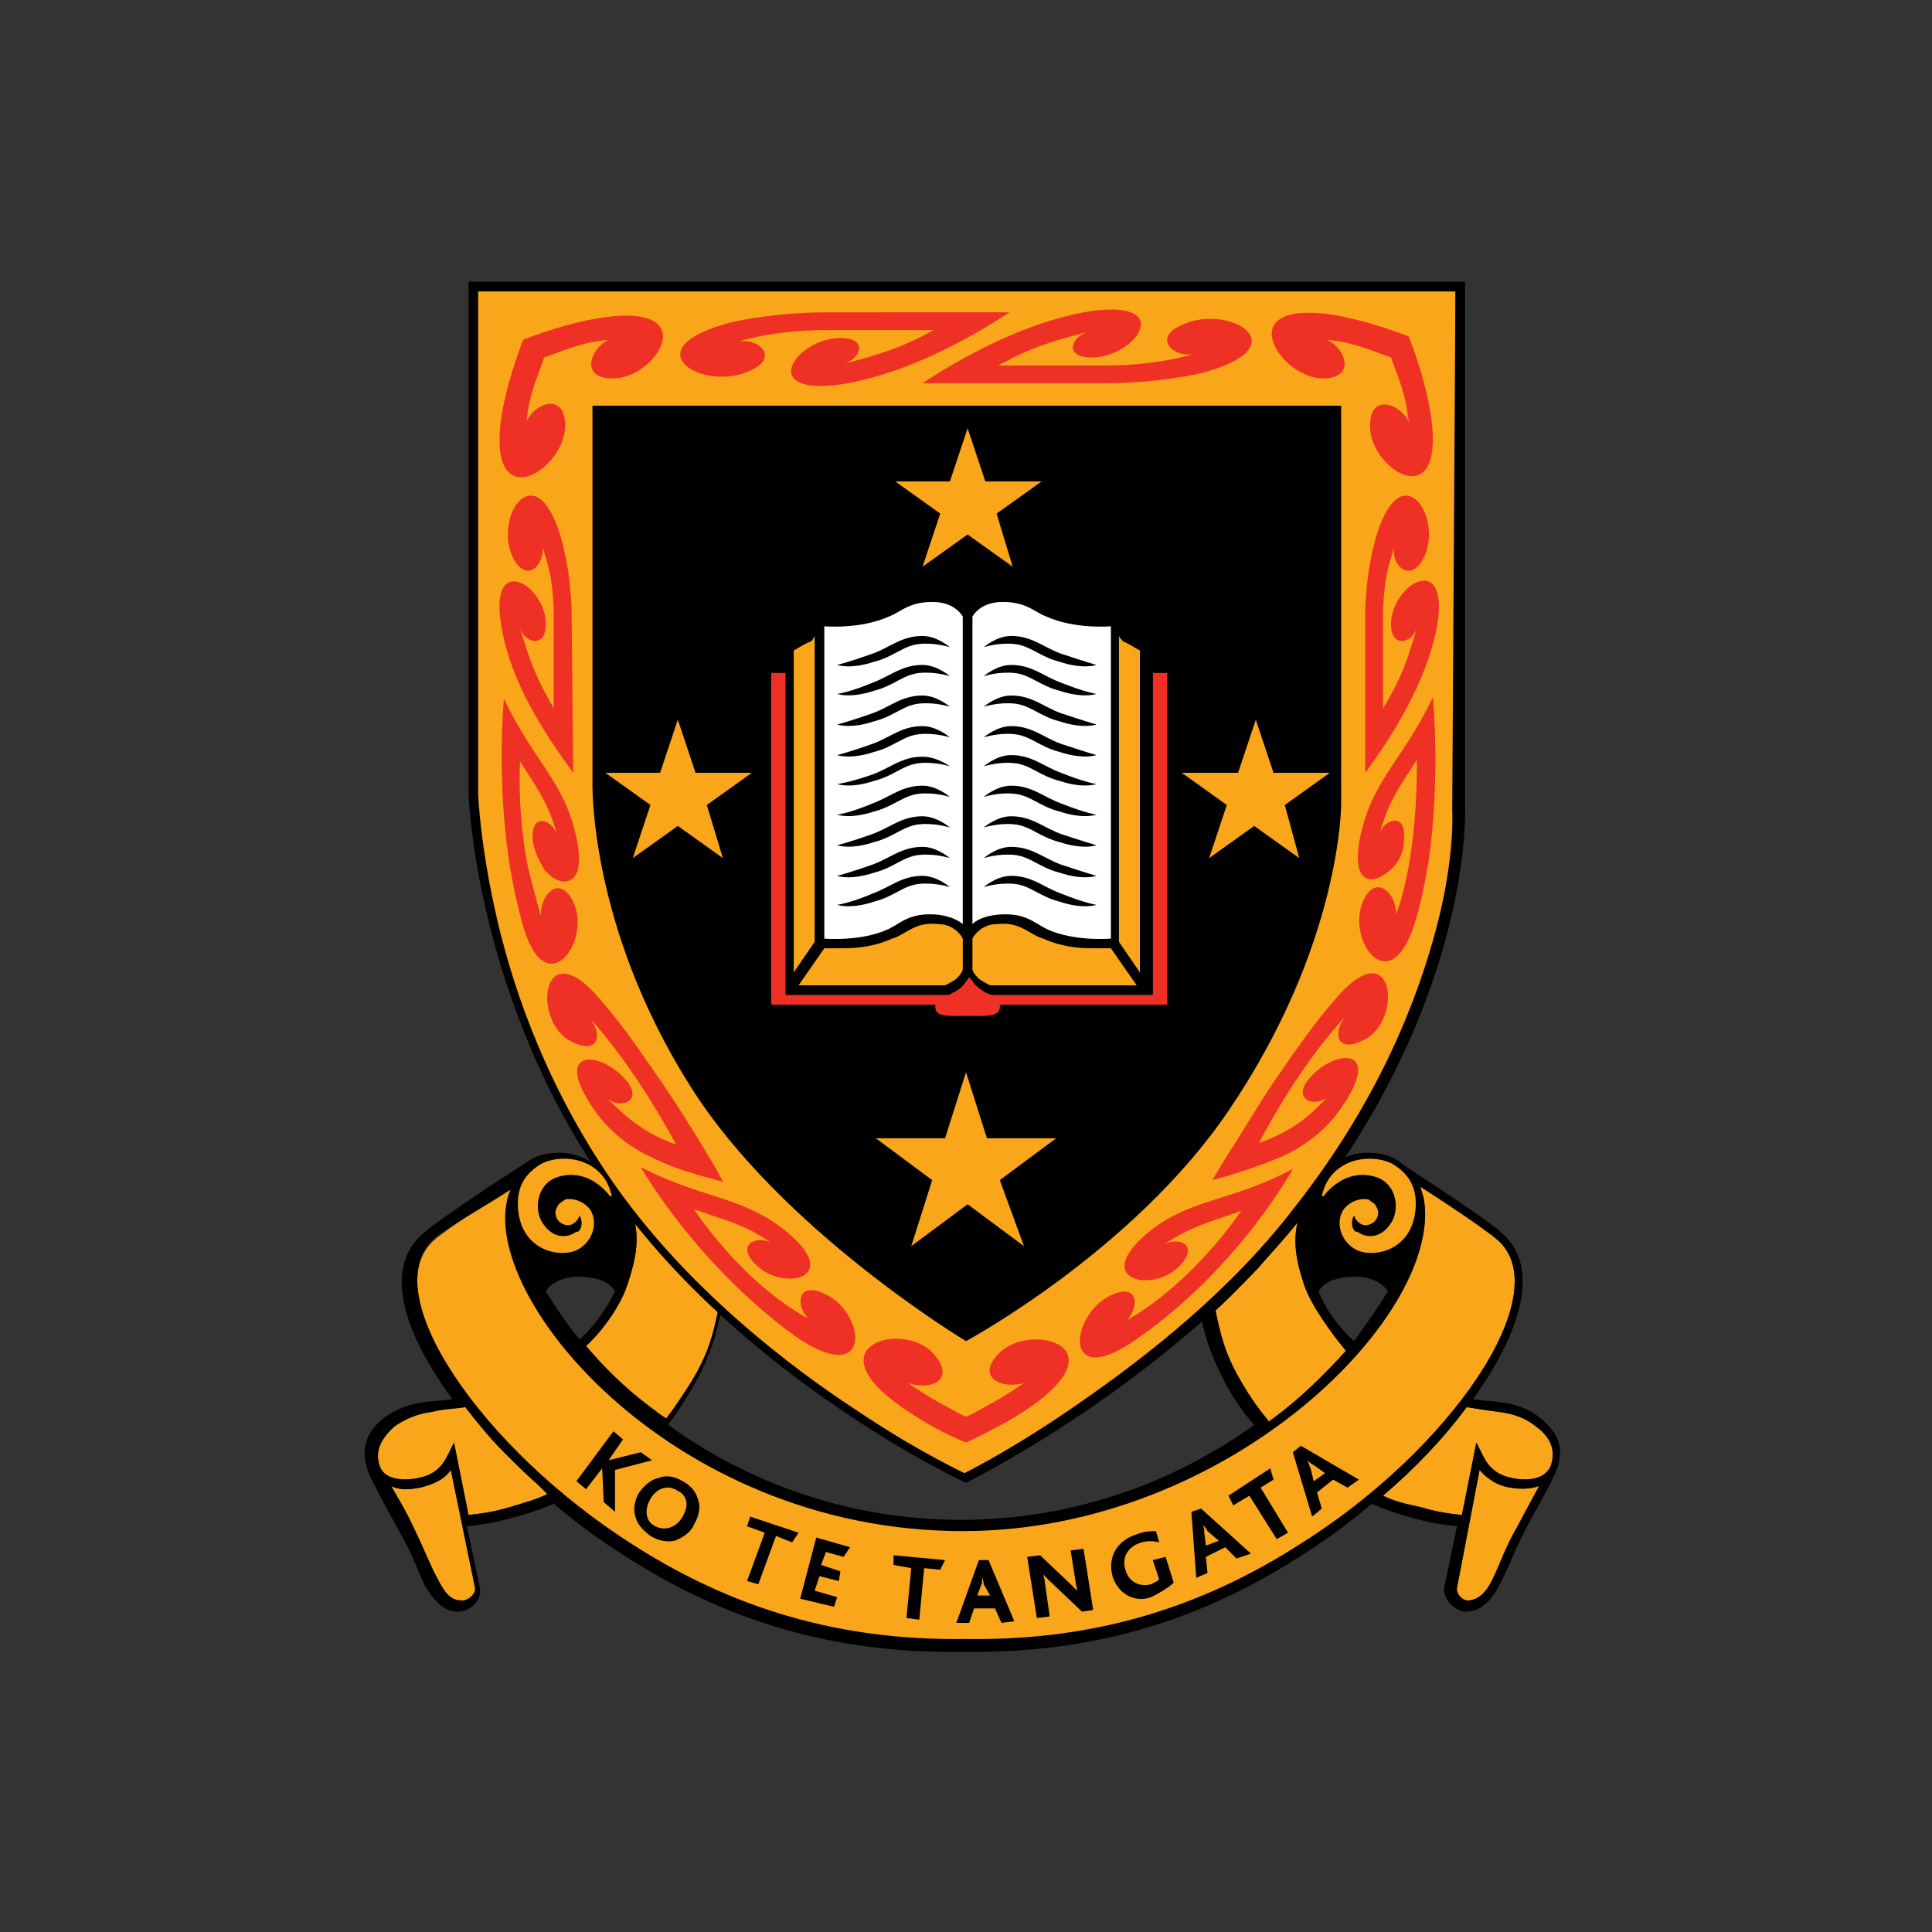 <?xml version="1.0" encoding="UTF-8" standalone="yes"?>
<svg version="1.2" viewBox="0 0 120 120" xml:space="preserve" baseProfile="tiny-ps" xmlns="http://www.w3.org/2000/svg">
  <rect x="0" y="0" width="120" height="120" fill="#333333" stroke="none"/>
  <title>bimi-svg-tiny-12-ps</title>
  <g id="UoW_logo_CMYK_vert.ai_1_">
    <g>
      <g>
        <path class="st0" d="M90.5,98.6c-0.1,0.4,0.4,0.9,0.8,0.8c0.6-0.1,1-0.5,1.4-1.3s0.8-2,1.5-3.2c0.6-1.1,0.9-1.7,1.4-2.6&#xD;&#xA;&#x9;&#x9;&#x9;&#x9;c-0.6,0.2-1.2,0.2-1.8,0.1c-0.7-0.1-1.4-0.5-1.9-1.1L90.5,98.6z M29.5,98.6L28,91.3c-0.4,0.6-1.1,0.9-1.9,1.1&#xD;&#xA;&#x9;&#x9;&#x9;&#x9;c-0.6,0.1-1.2,0.2-1.8-0.1c0.5,0.9,0.9,1.5,1.4,2.6c0.6,1.2,1,2.3,1.5,3.2c0.4,0.8,0.8,1.3,1.4,1.3C29,99.5,29.6,99,29.5,98.6&#xD;&#xA;&#x9;&#x9;&#x9;&#x9; M88.2,73.7C90.8,79.8,77.3,95,60,95c-17.1,0-30.7-15.3-28.2-21.3c-1.7,1.1-4.1,2.7-4.8,3.3c-3.8,3.3,2.9,13.1,12.4,19.1&#xD;&#xA;&#x9;&#x9;&#x9;&#x9;c6.9,4.4,13.7,5.9,20.6,5.8c6.9,0.1,13.7-1.4,20.6-5.8c9.5-6,16.2-15.8,12.4-19.1C92.3,76.4,89.9,74.8,88.2,73.7 M36.4,83.6&#xD;&#xA;&#x9;&#x9;&#x9;&#x9;c1.1,1.3,2.4,2.6,4,3.8c0.3,0.2,0.6,0.5,1,0.7c0.1-0.2,0.3-0.4,0.5-0.7c0.4-0.6,0.9-1.3,1.4-2.2c0.7-1.3,1-2.3,1.3-3.8&#xD;&#xA;&#x9;&#x9;&#x9;&#x9;c-1.2-1.1-2.8-2.8-2.8-2.8s-1.2-1.3-2.4-2.8c0.3,1.2,0.1,2.4-0.4,3.9C38.6,81,37.5,82.6,36.4,83.6 M33.5,92.3&#xD;&#xA;&#x9;&#x9;&#x9;&#x9;c-0.8-0.7-1.5-1.4-2.2-2.1c-0.9-0.9-1.7-1.9-2.4-2.8c-0.6,0.1-1.3,0.1-2.1,0.3c-0.8,0.1-1.6,0.4-2.3,0.9c-1,0.9-1.2,1.7-0.9,2.5&#xD;&#xA;&#x9;&#x9;&#x9;&#x9;c0.3,0.8,1.4,0.9,2.4,0.7c0.9-0.2,1.4-0.6,1.8-1.4l0.4-0.8l0.9,4.5c0.9-0.1,1.6-0.2,2.6-0.5c1-0.3,1.7-0.5,2.3-0.8L33.5,92.3z&#xD;&#xA;&#x9;&#x9;&#x9;&#x9; M91.1,87.4c-1.4,1.9-3.2,3.8-5.2,5.5c0.6,0.3,1.3,0.5,2.3,0.7c1,0.3,1.7,0.4,2.6,0.5l0.9-4.5l0.4,0.8c0.4,0.8,0.9,1.2,1.8,1.4&#xD;&#xA;&#x9;&#x9;&#x9;&#x9;c1,0.2,2,0.1,2.4-0.7c0.3-0.8,0.2-1.7-0.9-2.5c-0.6-0.5-1.4-0.8-2.3-0.9C92.4,87.6,91.7,87.5,91.1,87.4 M81,79.8&#xD;&#xA;&#x9;&#x9;&#x9;&#x9;c-0.5-1.5-0.7-2.7-0.4-3.9c-1.2,1.4-2.4,2.8-2.4,2.8s-1.5,1.6-2.7,2.7c0.3,1.5,0.6,2.6,1.3,3.9c0.5,0.9,1,1.7,1.4,2.2&#xD;&#xA;&#x9;&#x9;&#x9;&#x9;c0.2,0.3,0.5,0.6,0.6,0.8c2.1-1.5,3.7-3.2,4.8-4.4C82.6,82.7,81.4,81,81,79.8" fill-rule="evenodd" fill="#FAA61A"/>
        <path class="st1" d="M43.1,94.7c0.3-0.5,0.4-1,0.3-1.4c-0.1-0.5-0.4-1-1-1.3c-0.5-0.3-1-0.4-1.5-0.2c-0.5,0.1-0.9,0.5-1.2,0.9&#xD;&#xA;&#x9;&#x9;&#x9;&#x9;c-0.3,0.5-0.4,1.1-0.2,1.6c0.1,0.4,0.5,0.8,0.9,1.1c0.5,0.3,1,0.4,1.5,0.3C42.4,95.5,42.9,95.2,43.1,94.7 M42.4,94.2&#xD;&#xA;&#x9;&#x9;&#x9;&#x9;c-0.4,0.7-1.1,0.9-1.7,0.6c-0.6-0.3-0.7-1-0.3-1.7s1.1-0.9,1.7-0.5C42.7,92.9,42.8,93.5,42.4,94.2" fill-rule="evenodd"/>
        <path class="st1" d="M63,100.7l-1.6-3.8h-0.6l-1.4,3.9h0.8l0.3-0.9h1.3l0.4,0.9L63,100.7z M61.5,99.1h-0.8l0.3-0.8&#xD;&#xA;&#x9;&#x9;&#x9;&#x9;c0-0.1,0-0.3,0-0.4l0,0c0,0.1,0.1,0.3,0.1,0.5L61.5,99.1z" fill-rule="evenodd"/>
        <path class="st1" d="M67.9,100l-0.6-3.8l-0.8,0.1l0.3,1.9c0,0.2,0.1,0.4,0.1,0.6l0,0c-0.1-0.1-0.3-0.3-0.4-0.4l-1.9-1.8l-0.8,0.1&#xD;&#xA;&#x9;&#x9;&#x9;&#x9;l0.6,3.8l0.8-0.1l-0.3-2.1c0-0.2-0.1-0.4-0.1-0.5l0,0c0.1,0.1,0.3,0.3,0.4,0.4l2,1.9L67.9,100z" fill-rule="evenodd"/>
        <path d="M72.9,98.3l-0.5-1.6l-0.8,0.2l0.4,1.2c-0.1,0.1-0.3,0.2-0.5,0.3c-0.8,0.2-1.4-0.2-1.6-0.9c-0.2-0.6,0-1.4,1-1.7&#xD;&#xA;&#x9;&#x9;&#x9;&#x9;c0.4-0.1,0.7-0.1,1.1,0l-0.2-0.7c-0.3,0-0.7,0-1.2,0.2c-1.3,0.4-1.8,1.5-1.5,2.6c0.3,1,1.3,1.7,2.4,1.3&#xD;&#xA;&#x9;&#x9;&#x9;&#x9;C72.1,98.9,72.6,98.6,72.9,98.3"/>
        <path class="st1" d="M77.7,96.5l-3.1-2.8L74,93.9l0.3,4.1l0.7-0.3l-0.1-1l1.2-0.6l0.7,0.7L77.7,96.5z M75.7,95.7L74.9,96&#xD;&#xA;&#x9;&#x9;&#x9;&#x9;l-0.1-0.8c0-0.2,0-0.3-0.1-0.5l0,0c0.1,0.1,0.2,0.2,0.3,0.4L75.7,95.7z" fill-rule="evenodd"/>
        <path class="st1" d="M84.4,91.9l-3.6-2.1l-0.5,0.4l1.2,4l0.6-0.5l-0.3-1l1-0.8l0.9,0.5L84.4,91.9z M82.3,91.5L81.6,92l-0.2-0.8&#xD;&#xA;&#x9;&#x9;&#x9;&#x9;c-0.1-0.2-0.1-0.3-0.2-0.5l0,0c0.1,0.1,0.2,0.2,0.4,0.3L82.3,91.5z" fill-rule="evenodd"/>
        <path d="M90.5,98.6c-0.1,0.4,0.4,0.9,0.8,0.8c0.6-0.1,1-0.5,1.4-1.3s0.8-2,1.5-3.2c0.6-1.1,0.9-1.7,1.4-2.6&#xD;&#xA;&#x9;&#x9;&#x9;&#x9;c-0.6,0.2-1.2,0.2-1.8,0.1c-0.7-0.1-1.4-0.5-1.9-1.1L90.5,98.6z M29.5,98.6L28,91.3c-0.4,0.6-1.1,0.9-1.9,1.1&#xD;&#xA;&#x9;&#x9;&#x9;&#x9;c-0.6,0.1-1.2,0.2-1.8-0.1c0.5,0.9,0.9,1.5,1.4,2.6c0.6,1.2,1,2.3,1.5,3.2c0.4,0.8,0.8,1.3,1.4,1.3C29,99.5,29.6,99,29.5,98.6&#xD;&#xA;&#x9;&#x9;&#x9;&#x9; M36.4,83.6c1.1,1.3,2.4,2.6,4,3.8c0.3,0.2,0.6,0.5,1,0.7c0.1-0.2,0.3-0.4,0.5-0.7c0.4-0.6,0.9-1.3,1.4-2.2&#xD;&#xA;&#x9;&#x9;&#x9;&#x9;c0.7-1.3,1-2.3,1.3-3.8c-1.2-1.1-2.8-2.8-2.8-2.8s-1.2-1.3-2.4-2.8c0.3,1.2,0.1,2.4-0.4,3.9C38.6,81,37.5,82.6,36.4,83.6&#xD;&#xA;&#x9;&#x9;&#x9;&#x9; M33.5,92.3c-0.8-0.7-1.5-1.4-2.2-2.1c-0.9-0.9-1.7-1.9-2.4-2.8c-0.6,0.1-1.3,0.1-2.1,0.3c-0.8,0.1-1.6,0.4-2.3,0.9&#xD;&#xA;&#x9;&#x9;&#x9;&#x9;c-1,0.9-1.2,1.7-0.9,2.5c0.3,0.8,1.4,0.9,2.4,0.7c0.9-0.2,1.4-0.6,1.8-1.4l0.4-0.8l0.9,4.5c0.9-0.1,1.6-0.2,2.6-0.5&#xD;&#xA;&#x9;&#x9;&#x9;&#x9;c1-0.3,1.7-0.5,2.3-0.8L33.5,92.3z M91.1,87.4c-1.4,1.9-3.2,3.8-5.2,5.5c0.6,0.3,1.3,0.5,2.3,0.7c1,0.3,1.7,0.4,2.6,0.5l0.9-4.5&#xD;&#xA;&#x9;&#x9;&#x9;&#x9;l0.4,0.8c0.4,0.8,0.9,1.2,1.8,1.4c1,0.2,2,0.1,2.4-0.7c0.3-0.8,0.2-1.7-0.9-2.5c-0.6-0.5-1.4-0.8-2.3-0.9&#xD;&#xA;&#x9;&#x9;&#x9;&#x9;C92.4,87.6,91.7,87.5,91.1,87.4 M81,79.8c-0.5-1.5-0.7-2.7-0.4-3.9c-1.2,1.4-2.4,2.8-2.4,2.8s-1.5,1.6-2.7,2.7&#xD;&#xA;&#x9;&#x9;&#x9;&#x9;c0.3,1.5,0.6,2.6,1.3,3.9c0.5,0.9,1,1.7,1.4,2.2c0.2,0.3,0.5,0.6,0.6,0.8c2.1-1.5,3.7-3.2,4.8-4.4C82.6,82.7,81.4,81,81,79.8&#xD;&#xA;&#x9;&#x9;&#x9;&#x9; M38.2,80.2c-0.4-0.7-1.4-0.9-2.3-0.9c-0.8,0-1.6,0.3-2,0.9c0.6,1,1.3,2,2.1,3C36.9,82.4,37.8,81.1,38.2,80.2 M86.2,80.2&#xD;&#xA;&#x9;&#x9;&#x9;&#x9;c-0.4-0.6-1.2-0.9-2-0.9c-0.9,0-1.9,0.2-2.3,0.9c0.4,1.1,1.3,2.3,2.2,3.1C84.9,82.2,85.6,81.2,86.2,80.2 M88.2,73.7&#xD;&#xA;&#x9;&#x9;&#x9;&#x9;c0.1,0.2,0.1,0.4,0.2,0.6c1.5,7.1-11.9,20.8-28.6,20.8c-18.4,0-30.6-15.2-28.1-21.2c-1.7,1.1-4,2.4-4.7,3&#xD;&#xA;&#x9;&#x9;&#x9;&#x9;C23.2,80.2,29.9,90,39.4,96c6.9,4.4,13.7,5.9,20.6,5.8c6.9,0.1,13.7-1.4,20.6-5.8c9.5-5.9,16.2-15.7,12.4-19&#xD;&#xA;&#x9;&#x9;&#x9;&#x9;C92.3,76.4,90,74.8,88.2,73.7 M81.5,73.9c0.7-1.3,1.7-2.2,3.3-2.3c0.9,0,1.6,0.1,2.3,0.7c0.1,0.1,5.4,3.5,6.2,4.3&#xD;&#xA;&#x9;&#x9;&#x9;&#x9;c2.4,2.1,1.2,6.1-1.8,10.3c0.5,0.1,1.1,0.1,1.7,0.2c0.9,0.1,1.8,0.4,2.5,1c1.2,1,1.5,2,0.9,3.4c-0.7,1.5-1.2,2.2-2,3.8&#xD;&#xA;&#x9;&#x9;&#x9;&#x9;c-0.6,1.2-1,2.3-1.5,3.2c-0.4,0.8-1,1.5-1.9,1.6c-0.7,0.1-1.6-0.7-1.5-1.5l0.8-3.8c-0.9-0.1-1.6-0.2-2.7-0.5s-1.9-0.6-2.6-0.9&#xD;&#xA;&#x9;&#x9;&#x9;&#x9;c-1.4,1.2-2.9,2.3-4.5,3.3c-7,4.5-13.9,6-20.9,5.9c-7,0.1-13.9-1.4-20.9-5.9c-1.6-1-3.1-2.1-4.5-3.3c-0.7,0.3-1.5,0.6-2.7,0.9&#xD;&#xA;&#x9;&#x9;&#x9;&#x9;c-1,0.3-1.8,0.4-2.7,0.5l0.8,3.8c0.2,0.9-0.8,1.6-1.5,1.5c-0.9-0.1-1.4-0.8-1.9-1.6c-0.4-0.8-0.8-2-1.5-3.2&#xD;&#xA;&#x9;&#x9;&#x9;&#x9;c-0.8-1.5-1.3-2.3-2-3.8c-0.5-1.3-0.3-2.4,0.9-3.4c0.8-0.6,1.7-0.9,2.5-1c0.6-0.1,1.3-0.1,1.8-0.2c-3.1-4.2-4.3-8.2-1.8-10.3&#xD;&#xA;&#x9;&#x9;&#x9;&#x9;c1-0.9,5-3.5,6.4-4.4c0.7-0.5,1.3-0.6,2.2-0.6c1.6,0.1,2.5,1,3.3,2.2c1.3,1.8,3.6,4.4,3.6,4.4s1.7,1.8,2.9,2.8l0.1,0.3&#xD;&#xA;&#x9;&#x9;&#x9;&#x9;c-0.3,1.7-0.7,2.8-1.4,4.2c-0.5,0.9-1,1.7-1.4,2.3c-0.2,0.3-0.4,0.5-0.5,0.7c4.7,3.4,10.9,5.9,18.2,5.9c7.2,0,13.5-2.5,18.2-5.9&#xD;&#xA;&#x9;&#x9;&#x9;&#x9;c-0.2-0.2-0.4-0.5-0.6-0.7c-0.4-0.6-1-1.4-1.4-2.3c-0.7-1.4-1.1-2.5-1.4-4.2l0.1-0.3c1.2-1,2.9-2.8,2.9-2.8S80.2,75.7,81.5,73.9&#xD;&#xA;&#x9;&#x9;&#x9;&#x9;L81.5,73.9z"/>
        <path class="st2" d="M90.4,18.1v32.2c0,0,0.1,2.9-1,7.4c-1.2,4.5-3.6,10.7-8.8,17.3c-4,5.1-9.2,9.2-13.3,12.1&#xD;&#xA;&#x9;&#x9;&#x9;&#x9;c-3.7,2.5-6.9,4.2-7.5,4.6c-0.6-0.3-3.6-2.1-7.5-4.7c-4.6-2.9-10-7.2-13.9-13c-4.2-5.9-6.6-12.1-7.7-16.8&#xD;&#xA;&#x9;&#x9;&#x9;&#x9;c-1.1-4.7-1.1-7.9-1.1-7.9V18.1C29.5,18.1,90.4,18.1,90.4,18.1z" fill="#FAA61A"/>
        <path d="M36.8,25.2h46.5V50c0,0,0,8.7-7,19C70.4,77.7,60,83.3,60,83.3s-11.5-6.9-17.1-15.8c-6.4-10.1-6.1-19-6.1-19L36.8,25.2z"/>
        <path class="st1" d="M90.4,18.1H29.7v31.2c0,0,0.1,3.2,1.2,7.9c1.1,4.7,3.3,10.8,7.5,16.7C42.5,79.6,47.9,84,52.3,87&#xD;&#xA;&#x9;&#x9;&#x9;&#x9;c3.9,2.7,7,4.2,7.6,4.5c0.6-0.3,3.5-1.8,7.2-4.4c4.2-2.9,9.4-7,13.3-12.1c5.2-6.6,7.6-12.8,8.8-17.3c1.2-4.5,1-7.4,1-7.4&#xD;&#xA;&#x9;&#x9;&#x9;&#x9;L90.4,18.1L90.4,18.1z M91,17.5v32.7c0,0,0.5,11.7-9.9,25.1C73,85.7,60,92.1,60,92.1s-3.5-1.6-8-4.7c-4.4-3-9.9-7.5-14-13.3&#xD;&#xA;&#x9;&#x9;&#x9;&#x9;c-8.5-11.8-8.9-24.8-8.9-24.8V17.5H91z" fill-rule="evenodd"/>
        <path class="st3" d="M35.6,56c-0.9-1.8-2.1-0.3-2,0.9c-0.3-1-0.8-3-0.8-3c-0.7-3.5-0.5-6.6-0.5-6.6c1.1,1.7,1.7,2.5,2.3,4.5&#xD;&#xA;&#x9;&#x9;&#x9;&#x9;c-0.4-1-1.7-1.3-1.5,0.5c0.1,0.6,0.4,1.2,0.7,1.7l0,0c0.7,0.9,1.8,1.1,2.1,0l0,0c0.1-0.5,0.1-1.3-0.2-2.4&#xD;&#xA;&#x9;&#x9;&#x9;&#x9;c-0.8-3.2-2.6-4.4-4.4-8.2c0,0-0.5,5.2,0.4,10.6c0.2,1.1,0.4,2.1,0.7,3.2C33.8,62.6,36.8,58.5,35.6,56" fill="#EE3124"/>
        <path class="st3" d="M62.1,84c-1.6,1.6,0.2,2.3,1.5,1.9c0,0-1,0.7-1.9,1.2c-0.6,0.3-1.2,0.7-1.7,0.9c-0.5-0.2-1.1-0.6-1.7-0.9&#xD;&#xA;&#x9;&#x9;&#x9;&#x9;c-0.9-0.5-1.9-1.2-1.9-1.2c1.4,0.5,3.1-0.2,1.5-1.9c-1.8-1.9-7.1-0.5-2.3,3.1c1.2,0.9,2.7,1.8,4.4,2.5c1.7-0.8,3.2-1.6,4.4-2.5&#xD;&#xA;&#x9;&#x9;&#x9;&#x9;C69.2,83.5,64,82.2,62.1,84" fill="#EE3124"/>
        <path class="st3" d="M51.3,80.4c-1.8-0.9-1.9,0.7-1.1,1.5c-4.2-2.3-7.1-6.8-7.1-6.8c1.9,0.7,3.1,0.9,4.8,2.1&#xD;&#xA;&#x9;&#x9;&#x9;&#x9;c-0.9-0.5-2.2,0.1-1,1.3c1.7,1.8,5.7,0.9,1.7-2.2c-2.6-2-5.1-1.9-8.8-3.8c0,0,3.4,6,9.6,10.5C54.2,86.3,53.8,81.6,51.3,80.4" fill="#EE3124"/>
        <path class="st3" d="M73.3,78.6c1.2-1.3-0.1-1.8-1-1.3c1.8-1.2,2.9-1.4,4.8-2.1c0,0-2.9,4.4-7.1,6.8c0.8-0.9,0.7-2.4-1.1-1.5&#xD;&#xA;&#x9;&#x9;&#x9;&#x9;c-2.5,1.3-2.9,6,1.8,2.6c6.3-4.4,9.6-10.5,9.6-10.5c-3.7,2-6.2,1.8-8.8,3.8C67.6,79.5,71.6,80.4,73.3,78.6" fill="#EE3124"/>
        <path class="st3" d="M82.9,62.1c-1.3,1.5-2.4,3.1-3.3,4.4c-1.4,2-2.4,3.8-3.4,5.3c0,0-0.6,1-0.9,1.5c1.5-0.4,3-0.9,4.4-1.5&#xD;&#xA;&#x9;&#x9;&#x9;&#x9;c1.3-0.6,2.5-1.5,3.4-2.7c3-4.1-0.1-4-1.7-2.2c-1.2,1.3,0.1,1.9,1,1.3c-1.5,1.6-2.6,2.2-4.2,2.8c0,0,2.3-4.6,5.4-7.9&#xD;&#xA;&#x9;&#x9;&#x9;&#x9;c-0.8,0.9-0.7,2.4,1.1,1.5C87.2,63.4,86.6,57.7,82.9,62.1" fill="#EE3124"/>
        <path class="st3" d="M44,71.8c-0.9-1.5-2-3.3-3.4-5.3c-0.9-1.3-2-2.9-3.3-4.4c-3.7-4.4-4.3,1.4-1.8,2.6c1.8,0.9,1.9-0.6,1.1-1.5&#xD;&#xA;&#x9;&#x9;&#x9;&#x9;c3,3.3,5.4,7.9,5.4,7.9c-1.6-0.6-2.6-1.2-4.2-2.8c0.9,0.6,2.2,0,1-1.3c-1.6-1.8-4.7-1.9-1.7,2.2c0.9,1.2,2.1,2.1,3.4,2.7&#xD;&#xA;&#x9;&#x9;&#x9;&#x9;c1.4,0.7,2.9,1.1,4.4,1.5C44.6,72.8,44.3,72.3,44,71.8" fill="#EE3124"/>
        <path class="st3" d="M82,23.5c2.3,0.1,1.6-1.9,0.4-2.4c0.7,0.1,1,0.1,2,0.4c0.7,0.2,1.4,0.5,2,0.7c0.2,0.6,0.5,1.3,0.7,2&#xD;&#xA;&#x9;&#x9;&#x9;&#x9;c0.3,1,0.3,1.3,0.4,2c-0.5-1.1-2.5-1.9-2.4,0.4c0.1,2.6,4.6,5.4,3.8-0.6c-0.2-1.5-0.7-3.3-1.4-5.1c-1.8-0.7-3.6-1.2-5.1-1.4&#xD;&#xA;&#x9;&#x9;&#x9;&#x9;C76.6,18.8,79.4,23.3,82,23.5" fill="#EE3124"/>
        <path class="st3" d="M35.5,37.7c-0.1-1.6-0.2-2.5-0.6-4.1c-1.5-5.5-4.2-1.7-3.1,0.9c0.8,1.8,2,0.7,1.9-0.5&#xD;&#xA;&#x9;&#x9;&#x9;&#x9;c0.5,1.5,0.6,2.2,0.7,3.8V44c-1-1.7-1.5-2.9-2.1-5c0.3,1,1.7,1.3,1.6-0.4c-0.2-2.5-3.7-4.3-2.7,0.6c0.6,3.2,2.5,6.2,4.4,8.8&#xD;&#xA;&#x9;&#x9;&#x9;&#x9;L35.5,37.7z" fill="#EE3124"/>
        <path class="st3" d="M35.1,26.6c0.1-2.3-1.9-1.6-2.4-0.4c0.1-0.7,0.1-1,0.4-2c0.2-0.7,0.5-1.4,0.7-2c0.6-0.2,1.3-0.5,2-0.7&#xD;&#xA;&#x9;&#x9;&#x9;&#x9;c1-0.3,1.3-0.3,2-0.4c-1.1,0.5-1.9,2.5,0.4,2.4c2.6-0.1,5.4-4.6-0.6-3.8c-1.5,0.2-3.3,0.7-5.1,1.4c-0.7,1.8-1.2,3.6-1.4,5.1&#xD;&#xA;&#x9;&#x9;&#x9;&#x9;C30.4,32,34.9,29.3,35.1,26.6" fill="#EE3124"/>
        <path class="st3" d="M51.3,19.4c-1.8,0-4,0.2-5.8,0.6c-6.3,1.6-2,4.3,0.9,3.1c2.1-0.8,0.8-2.1-0.5-1.9c1.7-0.5,3.7-0.7,5.4-0.7&#xD;&#xA;&#x9;&#x9;&#x9;&#x9;H58c-2,1.1-3.3,1.5-5.6,2.1c1.1-0.3,1.6-1.7-0.4-1.6c-2.8,0.2-5,3.8,0.7,2.8c3.6-0.7,7.1-2.5,10-4.4H51.3z" fill="#EE3124"/>
        <path class="st3" d="M86.4,38.6C86.3,40.3,87.7,40,88,39c-0.6,2.1-1,3.2-2.1,5v-6.2c0.1-1.6,0.2-2.3,0.7-3.8&#xD;&#xA;&#x9;&#x9;&#x9;&#x9;c-0.2,1.2,1.1,2.3,1.9,0.5c1.1-2.6-1.6-6.4-3.1-0.9c-0.4,1.6-0.5,2.5-0.6,4.1V48c1.9-2.6,3.7-5.6,4.4-8.8&#xD;&#xA;&#x9;&#x9;&#x9;&#x9;C90.2,34.2,86.6,36.1,86.4,38.6" fill="#EE3124"/>
        <path class="st3" d="M73.6,20.1c-2.1,0.8-0.8,2.1,0.5,1.9c-1.7,0.5-3.7,0.7-5.4,0.7H62c2-1.1,3.3-1.5,5.6-2.1&#xD;&#xA;&#x9;&#x9;&#x9;&#x9;c-1.1,0.3-1.6,1.7,0.4,1.6c2.8-0.2,5-3.8-0.7-2.8c-3.6,0.7-7.1,2.5-10,4.4h11.4c1.8,0,4-0.2,5.8-0.6&#xD;&#xA;&#x9;&#x9;&#x9;&#x9;C80.8,21.6,76.5,18.9,73.6,20.1" fill="#EE3124"/>
        <path class="st3" d="M89,43.3c-1.8,3.8-3.6,5-4.4,8.2c-0.3,1.1-0.3,1.9-0.2,2.4l0,0c0.3,1.1,1.3,0.8,2.1,0l0,0&#xD;&#xA;&#x9;&#x9;&#x9;&#x9;c0.4-0.4,0.7-1,0.7-1.7c0.2-1.7-1.1-1.4-1.5-0.5c0.6-2,1.2-2.8,2.3-4.5c0,0,0.1,3.1-0.5,6.6c-0.2,1-0.4,2-0.8,3&#xD;&#xA;&#x9;&#x9;&#x9;&#x9;c0.1-1.2-1.2-2.6-2-0.9c-1.2,2.5,1.8,6.6,3.3,1c0.3-1,0.5-2.1,0.7-3.2C89.5,48.4,89,43.3,89,43.3" fill="#EE3124"/>
        <path class="st0" d="M84.1,75.5c0.1,0.3,0.4,0.6,0.7,0.6c0.4,0,0.8-0.3,0.8-0.8c0-0.2-0.1-0.3-0.2-0.5c-0.1-0.1-0.3-0.2-0.4-0.3&#xD;&#xA;&#x9;&#x9;&#x9;&#x9;c-0.5-0.1-1.2,0.1-1.6,0.7c-0.5,0.9,0,2.1,1,2.5c1.1,0.4,3.2-0.1,3.5-2.4c0.2-1.5-0.4-2.4-1.4-3c-1.3-0.7-3.9-0.4-4.4,2h0.1&#xD;&#xA;&#x9;&#x9;&#x9;&#x9;c1.2-1.5,2.6-1.5,3.5-1.1c1.2,0.6,1.2,2.2,0.6,2.9c-0.5,0.7-1.3,0.9-2,0.4C84.1,76.6,83.8,76,84.1,75.5 M36,75.5&#xD;&#xA;&#x9;&#x9;&#x9;&#x9;c-0.1,0.3-0.4,0.6-0.7,0.6c-0.4,0-0.8-0.3-0.8-0.8c0-0.2,0.1-0.3,0.2-0.5c0.1-0.1,0.3-0.2,0.4-0.3c0.5-0.1,1.2,0.1,1.6,0.7&#xD;&#xA;&#x9;&#x9;&#x9;&#x9;c0.5,0.9,0,2.1-1,2.5c-1.1,0.4-3.2-0.1-3.5-2.4c-0.2-1.5,0.4-2.4,1.4-3c1.3-0.7,3.9-0.4,4.4,2h-0.1c-1.2-1.5-2.6-1.5-3.5-1.1&#xD;&#xA;&#x9;&#x9;&#x9;&#x9;c-1.2,0.6-1.2,2.2-0.6,2.9c0.5,0.7,1.3,0.9,2,0.4C36,76.6,36.3,76,36,75.5" fill-rule="evenodd" fill="#FAA61A"/>
        <path class="st0" d="M63.6,77.4l-3.5-2.6l-3.5,2.6l1.3-4.1l-3.5-2.6h4.3l1.3-4.1l1.3,4.1h4.3l-3.5,2.6L63.6,77.4z M62.9,35.2&#xD;&#xA;&#x9;&#x9;&#x9;&#x9;l-2.8-2l-2.8,2l1.1-3.3l-2.8-2H59l1.1-3.3l1.1,3.3h3.5l-2.8,2L62.9,35.2z M80.7,53.3l-2.8-2l-2.8,2l1.1-3.3l-2.8-2h3.5l1.1-3.3&#xD;&#xA;&#x9;&#x9;&#x9;&#x9;l1.1,3.3h3.5l-2.8,2L80.7,53.3z M44.9,53.3l-2.8-2l-2.8,2l1.1-3.3l-2.8-2H41l1.1-3.3l1.1,3.3h3.5l-2.8,2L44.9,53.3z" fill-rule="evenodd" fill="#FAA61A"/>
        <path class="st3" d="M47.9,41.8h0.9v20h9.9c0.2,0,0.3,0,0.4-0.1c0.2-0.1,0.5-0.2,0.8-0.6c0.1-0.1,0.2-0.3,0.3-0.4&#xD;&#xA;&#x9;&#x9;&#x9;&#x9;c0.1,0.1,0.2,0.2,0.3,0.4c0.3,0.3,0.6,0.5,0.8,0.6c0.1,0,0.2,0.1,0.4,0.1h9.9v-20h0.9v20.6H62.1c0.1,0.8-0.8,0.7-2,0.7&#xD;&#xA;&#x9;&#x9;&#x9;&#x9;c-1.3,0-2.1,0.1-2-0.7H47.9V41.8z" fill="#EE3124"/>
        <path d="M69.9,39.9c-0.1-0.1-0.3-0.2-0.4-0.3v19l1.3,1.9v-20c-0.2-0.1-0.5-0.3-0.7-0.4L69.9,39.9z M60.4,57.4&#xD;&#xA;&#x9;&#x9;&#x9;&#x9;c0,0,0.5-0.5,1.6-0.6c1.6-0.1,2.2,0.5,2.9,0.9c1.7,0.9,4,0.6,4,0.6V39c0,0-2.2,0.2-4-0.6c-0.8-0.3-1.3-1.1-3-0.9&#xD;&#xA;&#x9;&#x9;&#x9;&#x9;c-1.1,0.1-1.6,0.9-1.6,0.9L60.4,57.4L60.4,57.4z M59.8,57.4V38.3c0,0-0.4-0.8-1.6-0.9c-1.7-0.1-2.2,0.6-3,0.9&#xD;&#xA;&#x9;&#x9;&#x9;&#x9;c-1.8,0.8-4,0.6-4,0.6v19.4c0,0,2.3,0.2,4-0.6c0.8-0.4,1.3-1,2.9-0.9C59.3,56.9,59.8,57.4,59.8,57.4 M49.6,61.2h9.1&#xD;&#xA;&#x9;&#x9;&#x9;&#x9;c0.2-0.1,0.4-0.2,0.7-0.4c0.3-0.3,0.4-0.5,0.4-0.6V60v-1.7c-0.1-0.2-0.2-0.3-0.3-0.4c-0.2-0.2-0.6-0.5-1.2-0.5&#xD;&#xA;&#x9;&#x9;&#x9;&#x9;c-0.8-0.1-1.3,0.1-1.7,0.3s-0.8,0.5-1.2,0.6c-1.1,0.5-2.2,0.6-3,0.6c-0.5,0-0.9,0-1.2,0L49.6,61.2z M50.2,39.9&#xD;&#xA;&#x9;&#x9;&#x9;&#x9;c-0.4,0.2-0.7,0.4-0.9,0.5v20l1.3-1.9v-19C50.5,39.7,50.4,39.9,50.2,39.9 M60.4,58.3V60c0,0.1,0,0.1,0,0.2c0,0.1,0.1,0.3,0.4,0.6&#xD;&#xA;&#x9;&#x9;&#x9;&#x9;c0.3,0.3,0.5,0.4,0.6,0.4h9.2L69,59c-0.3,0-0.8,0.1-1.2,0c-0.8,0-2-0.2-3-0.6c-0.4-0.2-0.7-0.4-1.2-0.6c-0.4-0.2-0.9-0.3-1.7-0.3&#xD;&#xA;&#x9;&#x9;&#x9;&#x9;c-0.6,0-1,0.3-1.2,0.5C60.6,58,60.5,58.1,60.4,58.3 M52.3,38.5c0.8,0,1.9-0.2,2.9-0.6c0.4-0.2,0.7-0.4,1.2-0.6&#xD;&#xA;&#x9;&#x9;&#x9;&#x9;c0.5-0.2,1.1-0.4,2-0.3c0.7,0.1,1.2,0.4,1.6,0.6c0.1,0.1,0.1,0.1,0.2,0.2c0.1-0.1,0.1-0.1,0.2-0.2c0.3-0.3,0.8-0.6,1.6-0.6&#xD;&#xA;&#x9;&#x9;&#x9;&#x9;c0.9-0.1,1.5,0.1,2,0.3c0.4,0.2,0.8,0.5,1.2,0.6c1,0.4,2,0.6,2.9,0.6c0.8,0,1.5-0.1,1.6-0.1c0,0.2,0.1,0.6,0.7,1&#xD;&#xA;&#x9;&#x9;&#x9;&#x9;c0.4,0.2,1.2,0.7,1.2,0.7v21.6h-9.9c-0.2,0-0.3,0-0.4-0.1c-0.2-0.1-0.5-0.2-0.8-0.6c-0.1-0.1-0.2-0.2-0.3-0.3&#xD;&#xA;&#x9;&#x9;&#x9;&#x9;c-0.1,0.1-0.2,0.2-0.3,0.3c-0.3,0.3-0.6,0.5-0.8,0.6c-0.1,0-0.2,0.1-0.3,0.1h-10V40.1c0,0,0.8-0.5,1.2-0.7c0.6-0.4,0.7-0.9,0.7-1&#xD;&#xA;&#x9;&#x9;&#x9;&#x9;C50.8,38.4,51.5,38.5,52.3,38.5"/>
        <path class="st0" d="M49.6,61.2h9.1c0.2-0.1,0.4-0.2,0.7-0.4c0.3-0.3,0.4-0.5,0.4-0.6v-1.9c-0.1-0.2-0.2-0.3-0.3-0.4&#xD;&#xA;&#x9;&#x9;&#x9;&#x9;c-0.2-0.2-0.6-0.5-1.2-0.5c-0.8-0.1-1.3,0.1-1.7,0.3s-0.8,0.5-1.2,0.6c-1.1,0.5-2.2,0.6-3,0.6c-0.5,0-0.9,0-1.2,0L49.6,61.2z&#xD;&#xA;&#x9;&#x9;&#x9;&#x9; M70.6,61.2h-9.1c-0.2-0.1-0.4-0.2-0.7-0.4c-0.3-0.3-0.4-0.5-0.4-0.6v-1.9c0.1-0.2,0.2-0.3,0.3-0.4c0.2-0.2,0.6-0.5,1.2-0.5&#xD;&#xA;&#x9;&#x9;&#x9;&#x9;c0.8-0.1,1.3,0.1,1.7,0.3s0.8,0.5,1.2,0.6c1.1,0.5,2.2,0.6,3,0.6c0.5,0,0.9,0,1.2,0L70.6,61.2z M69.9,39.9&#xD;&#xA;&#x9;&#x9;&#x9;&#x9;c0.4,0.2,0.7,0.4,0.9,0.5v20l-1.3-1.9v-19C69.6,39.7,69.8,39.9,69.9,39.9 M50.2,39.9c-0.4,0.2-0.7,0.4-0.9,0.5v20l1.3-1.9v-19&#xD;&#xA;&#x9;&#x9;&#x9;&#x9;C50.5,39.7,50.4,39.9,50.2,39.9" fill-rule="evenodd" fill="#FAA61A"/>
        <path class="st4" d="M60.4,57.4V38.3c0,0,0.4-0.8,1.6-0.9c1.7-0.1,2.2,0.6,3,0.9c1.8,0.8,4,0.6,4,0.6v19.4c0,0-2.3,0.2-4-0.6&#xD;&#xA;&#x9;&#x9;&#x9;&#x9;c-0.8-0.4-1.3-1-2.9-0.9C60.8,56.9,60.4,57.4,60.4,57.4 M59.8,57.4V38.3c0,0-0.4-0.8-1.6-0.9c-1.7-0.1-2.2,0.6-3,0.9&#xD;&#xA;&#x9;&#x9;&#x9;&#x9;c-1.8,0.8-4,0.6-4,0.6v19.4c0,0,2.3,0.2,4-0.6c0.8-0.4,1.3-1,2.9-0.9C59.3,56.9,59.8,57.4,59.8,57.4" fill-rule="evenodd" fill="#FFFFFF"/>
        <path class="st1" d="M68.1,56.2c0,0-0.8,0.3-2.3-0.2c-1.2-0.3-1.8-1-2.8-1.1s-1.9,0.2-1.9,0.2s0.8-0.7,1.7-0.7&#xD;&#xA;&#x9;&#x9;&#x9;&#x9;c1.3,0,2,0.7,3.1,1.1C67.4,56.1,68.1,56.2,68.1,56.2 M68.1,54.4c0,0-0.8,0.3-2.3-0.2c-1.2-0.3-1.8-1-2.8-1.1s-1.9,0.2-1.9,0.2&#xD;&#xA;&#x9;&#x9;&#x9;&#x9;s0.8-0.7,1.7-0.7c1.3,0,2,0.7,3.1,1.1C67.4,54.2,68.1,54.4,68.1,54.4 M68.1,52.5c0,0-0.8,0.3-2.3-0.2c-1.2-0.3-1.8-1-2.8-1.1&#xD;&#xA;&#x9;&#x9;&#x9;&#x9;s-1.9,0.2-1.9,0.2s0.8-0.7,1.7-0.7c1.3,0,2,0.7,3.1,1.1C67.4,52.3,68.1,52.5,68.1,52.5 M68.1,50.6c0,0-0.8,0.3-2.3-0.2&#xD;&#xA;&#x9;&#x9;&#x9;&#x9;c-1.2-0.3-1.8-1-2.8-1.1s-1.9,0.2-1.9,0.2s0.8-0.7,1.7-0.7c1.3,0,2,0.7,3.1,1.1C67.4,50.5,68.1,50.6,68.1,50.6 M68.1,48.7&#xD;&#xA;&#x9;&#x9;&#x9;&#x9;c0,0-0.8,0.3-2.3-0.2c-1.2-0.3-1.8-1-2.8-1.1s-1.9,0.2-1.9,0.2s0.8-0.7,1.7-0.7c1.3,0,2,0.7,3.1,1.1&#xD;&#xA;&#x9;&#x9;&#x9;&#x9;C67.4,48.6,68.1,48.7,68.1,48.7 M68.1,46.9c0,0-0.8,0.3-2.3-0.2c-1.2-0.3-1.8-1-2.8-1.1s-1.9,0.2-1.9,0.2s0.8-0.7,1.7-0.7&#xD;&#xA;&#x9;&#x9;&#x9;&#x9;c1.3,0,2,0.7,3.1,1.1C67.4,46.7,68.1,46.9,68.1,46.9 M68.1,45c0,0-0.8,0.3-2.3-0.2c-1.2-0.3-1.8-1-2.8-1.1s-1.9,0.2-1.9,0.2&#xD;&#xA;&#x9;&#x9;&#x9;&#x9;s0.8-0.7,1.7-0.7c1.3,0,2,0.7,3.1,1.1C67.4,44.8,68.1,45,68.1,45 M68.1,43.1c0,0-0.8,0.3-2.3-0.2c-1.2-0.3-1.8-1-2.8-1.1&#xD;&#xA;&#x9;&#x9;&#x9;&#x9;S61.1,42,61.1,42s0.8-0.7,1.7-0.7c1.3,0,2,0.7,3.1,1.1C67.4,43,68.1,43.1,68.1,43.1 M68.1,41.3c0,0-0.8,0.3-2.3-0.2&#xD;&#xA;&#x9;&#x9;&#x9;&#x9;c-1.2-0.3-1.8-1-2.8-1.1s-1.9,0.2-1.9,0.2s0.8-0.7,1.7-0.7c1.3,0,2,0.7,3.1,1.1C67.4,41.1,68.1,41.3,68.1,41.3 M52,56.2&#xD;&#xA;&#x9;&#x9;&#x9;&#x9;c0,0,0.8,0.3,2.3-0.2c1.2-0.3,1.8-1,2.8-1.1s1.9,0.2,1.9,0.2s-0.8-0.7-1.7-0.7c-1.3,0-2,0.7-3.1,1.1C52.8,56.1,52,56.2,52,56.2&#xD;&#xA;&#x9;&#x9;&#x9;&#x9; M52,54.4c0,0,0.8,0.3,2.3-0.2c1.2-0.3,1.8-1,2.8-1.1s1.9,0.2,1.9,0.2s-0.8-0.7-1.7-0.7c-1.3,0-2,0.7-3.1,1.1&#xD;&#xA;&#x9;&#x9;&#x9;&#x9;C52.8,54.2,52,54.4,52,54.4 M52,52.5c0,0,0.8,0.3,2.3-0.2c1.2-0.3,1.8-1,2.8-1.1s1.9,0.2,1.9,0.2s-0.8-0.7-1.7-0.7&#xD;&#xA;&#x9;&#x9;&#x9;&#x9;c-1.3,0-2,0.7-3.1,1.1C52.8,52.3,52,52.5,52,52.5 M52,50.6c0,0,0.8,0.3,2.3-0.2c1.2-0.3,1.8-1,2.8-1.1s1.9,0.2,1.9,0.2&#xD;&#xA;&#x9;&#x9;&#x9;&#x9;s-0.8-0.7-1.7-0.7c-1.3,0-2,0.7-3.1,1.1C52.8,50.5,52,50.6,52,50.6 M52,48.7c0,0,0.8,0.3,2.3-0.2c1.2-0.3,1.8-1,2.8-1.1&#xD;&#xA;&#x9;&#x9;&#x9;&#x9;s1.9,0.2,1.9,0.2S58.2,47,57.3,47c-1.3,0-2,0.7-3.1,1.1C52.8,48.6,52,48.7,52,48.7 M52,46.9c0,0,0.8,0.3,2.3-0.2&#xD;&#xA;&#x9;&#x9;&#x9;&#x9;c1.2-0.3,1.8-1,2.8-1.1s1.9,0.2,1.9,0.2s-0.8-0.7-1.7-0.7c-1.3,0-2,0.7-3.1,1.1C52.8,46.7,52,46.9,52,46.9 M52,45&#xD;&#xA;&#x9;&#x9;&#x9;&#x9;c0,0,0.8,0.3,2.3-0.2c1.2-0.3,1.8-1,2.8-1.1s1.9,0.2,1.9,0.2s-0.8-0.7-1.7-0.7c-1.3,0-2,0.7-3.1,1.1C52.8,44.8,52,45,52,45&#xD;&#xA;&#x9;&#x9;&#x9;&#x9; M52,43.1c0,0,0.8,0.3,2.3-0.2c1.2-0.3,1.8-1,2.8-1.1S59,42,59,42s-0.8-0.7-1.7-0.7c-1.3,0-2,0.7-3.1,1.1&#xD;&#xA;&#x9;&#x9;&#x9;&#x9;C52.8,43,52,43.1,52,43.1 M52,41.3c0,0,0.8,0.3,2.3-0.2c1.2-0.3,1.8-1,2.8-1.1s1.9,0.2,1.9,0.2s-0.8-0.7-1.7-0.7&#xD;&#xA;&#x9;&#x9;&#x9;&#x9;c-1.3,0-2,0.7-3.1,1.1C52.8,41.1,52,41.3,52,41.3" fill-rule="evenodd"/>
        <polygon points="38.2,93.9 38.2,91.3 40.5,90.7 39.8,90.2 37.8,90.7 37.8,90.7 38.7,89.4 38.1,88.9 35.8,92 36.4,92.5 37.4,91.2 &#xD;&#xA;&#x9;&#x9;&#x9;&#x9;37.4,91.2 37.5,93.3 &#x9;&#x9;&#x9;"/>
        <polygon points="49.6,95.2 46.6,94.2 46.4,94.8 47.5,95.2 46.4,98.2 47.1,98.4 48.2,95.4 49.2,95.8 &#x9;&#x9;&#x9;"/>
        <polygon points="51.8,99.8 52,99.2 50.6,98.8 50.9,97.9 52.1,98.2 52.2,97.6 51,97.2 51.3,96.4 52.4,96.7 52.8,96.1 50.7,95.5 &#xD;&#xA;&#x9;&#x9;&#x9;&#x9;49.7,99.3 &#x9;&#x9;&#x9;"/>
        <polygon points="58.7,96.9 55.5,96.6 55.5,97.2 56.6,97.4 56.3,100.5 57.1,100.6 57.4,97.4 58.4,97.5 &#x9;&#x9;&#x9;"/>
        <polygon points="78.9,91.2 76.3,92.9 76.6,93.5 77.6,92.9 79.3,95.6 80,95.2 78.3,92.4 79.1,91.9 &#x9;&#x9;&#x9;"/>
      </g>
    </g>
  </g>
</svg>